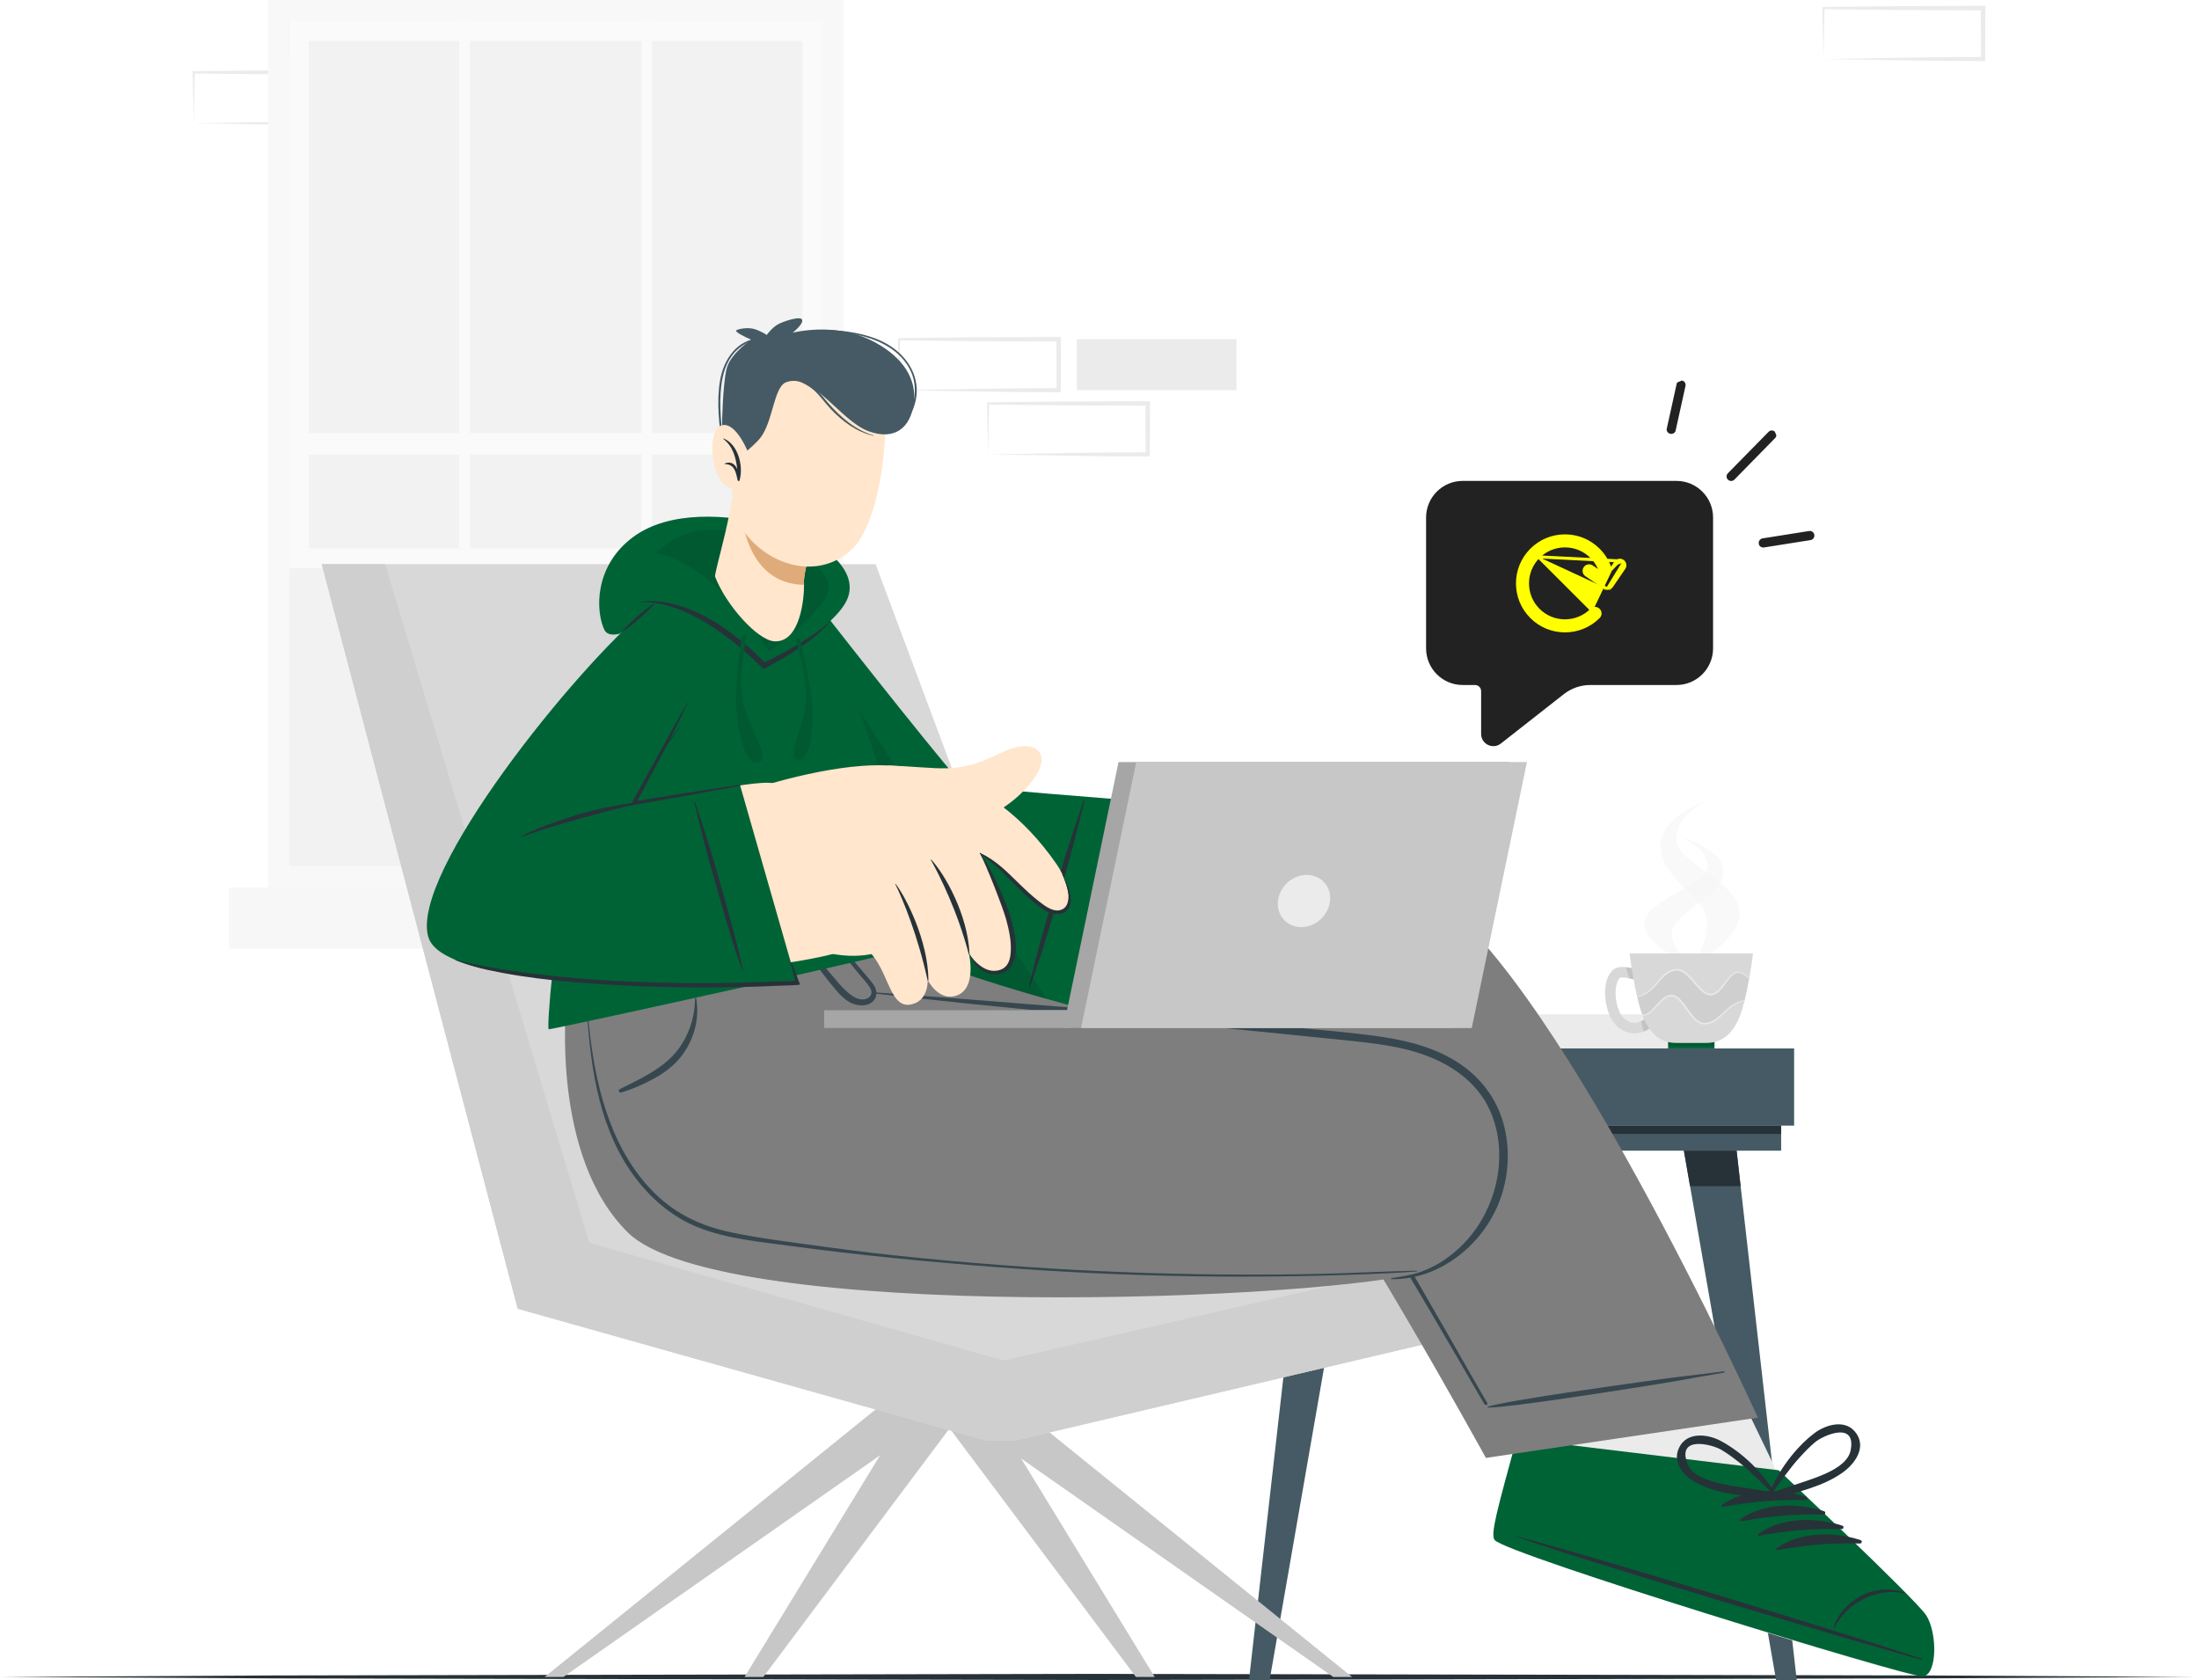 <svg width="250" height="191" viewBox="0 0 250 191" fill="none" xmlns="http://www.w3.org/2000/svg">
<path d="M174.23 121.11H192.379V115.319H174.23V121.11Z" fill="#EBEBEB"/>
<path d="M102.213 44.358L111.35 44.206L115.865 44.144L120.362 44.122L120.127 44.358L120.104 38.567L120.362 38.826L111.287 38.79L106.75 38.746L102.213 38.69L102.335 38.567L102.213 44.358ZM102.213 44.358L102.09 38.567L102.088 38.446L102.213 38.444L106.75 38.388L111.287 38.344L120.362 38.309L120.62 38.308L120.619 38.567L120.597 44.358L120.596 44.595L120.361 44.594L115.783 44.572L111.224 44.51L102.213 44.358Z" fill="#EBEBEB"/>
<path d="M112.336 51.659L121.473 51.507L125.988 51.445L130.485 51.423L130.249 51.659L130.227 45.868L130.484 46.127L121.41 46.091L116.872 46.047L112.335 45.991L112.458 45.868L112.336 51.659ZM112.336 51.659L112.214 45.868L112.211 45.747L112.336 45.746L116.873 45.689L121.41 45.645L130.485 45.61L130.744 45.609L130.743 45.869L130.72 51.66L130.719 51.897L130.485 51.895L125.907 51.873L121.348 51.811L112.336 51.659Z" fill="#EBEBEB"/>
<path d="M122.421 44.357H140.57V38.566H122.421V44.357Z" fill="#EBEBEB"/>
<path d="M32.15 6.712L50.299 6.712V0.921L32.15 0.921V6.712Z" fill="#EBEBEB"/>
<path d="M22.025 14.013L31.163 13.862L35.678 13.8L40.175 13.777L39.939 14.013L39.917 8.222L40.174 8.481L31.099 8.445L26.562 8.401L22.025 8.345L22.148 8.222L22.025 14.013ZM22.025 14.013L21.903 8.222L21.9 8.101L22.025 8.099L26.562 8.043L31.099 7.999L40.174 7.964L40.433 7.963L40.432 8.222L40.41 14.013L40.408 14.25L40.174 14.249L35.596 14.227L31.037 14.165L22.025 14.013Z" fill="#EBEBEB"/>
<path d="M207.305 6.71L216.442 6.558L220.957 6.496L225.454 6.474L225.219 6.71L225.196 0.919L225.453 1.177L216.379 1.142L211.842 1.098L207.305 1.042L207.427 0.919L207.305 6.71ZM207.305 6.71L207.182 0.919L207.18 0.797L207.305 0.796L211.842 0.739L216.379 0.695L225.454 0.66L225.713 0.659L225.712 0.918L225.689 6.709L225.688 6.946L225.453 6.945L220.876 6.923L216.316 6.861L207.305 6.71Z" fill="#EBEBEB"/>
<path d="M30.467 0V100.901H95.889V0H30.467ZM93.474 98.482H32.881V2.42H93.474V98.482Z" fill="#F8F8F8"/>
<path d="M93.474 2.42H32.881V98.481H93.474V2.42Z" fill="#F2F2F2"/>
<path d="M32.879 51.66L93.473 51.66V49.241L32.879 49.241V51.66Z" fill="#FAFAFA"/>
<path d="M26.021 107.845L100.332 107.845V100.901L26.021 100.901V107.845Z" fill="#F7F7F7"/>
<path d="M32.879 2.418H93.473V64.568H32.879V2.418ZM91.237 4.659H35.114V62.328H91.237V4.659Z" fill="#FAFAFA"/>
<path d="M74.134 2.418H72.928V62.328H74.134V2.418Z" fill="#FAFAFA"/>
<path d="M53.425 2.418H52.219V62.328H53.425V2.418Z" fill="#FAFAFA"/>
<path d="M0 190.652L31.194 190.482L62.387 190.421L124.774 190.305L187.161 190.42L218.354 190.481L249.548 190.652L218.354 190.822L187.161 190.883L124.774 190.999L62.387 190.882L31.194 190.821L0 190.652Z" fill="#263238"/>
<path d="M203.969 119.198H142.297V127.972H203.969V119.198Z" fill="#455A64"/>
<path d="M202.496 127.972H143.766V130.822H202.496V127.972Z" fill="#455A64"/>
<path d="M202.496 127.972H143.766V128.915H202.496V127.972Z" fill="#263238"/>
<path d="M144.345 190.999H141.996L148.831 130.82H154.825L144.345 190.999Z" fill="#455A64"/>
<path d="M154.823 130.82L154.121 134.847H148.375L148.83 130.82H154.823Z" fill="#263238"/>
<path d="M201.918 191.001H204.267L197.432 130.822H191.438L201.918 191.001Z" fill="#455A64"/>
<path d="M191.438 130.823L192.139 134.85H197.885L197.43 130.823H191.438Z" fill="#263238"/>
<path opacity="0.6" d="M192.222 109.739C192.222 109.739 197.766 107.178 197.766 103.747C197.766 100.315 190.576 98.106 190.576 95.423C190.576 92.741 193.711 91.163 193.711 91.163C193.711 91.163 188.759 92.859 188.759 96.252C188.759 99.644 193.498 101.943 193.952 104.102C194.581 107.1 192.222 109.739 192.222 109.739Z" fill="#F5F5F5"/>
<path opacity="0.6" d="M192.494 109.739C192.494 109.739 186.95 107.726 186.95 105.028C186.95 102.329 194.14 100.592 194.14 98.483C194.14 96.375 191.004 95.134 191.004 95.134C191.004 95.134 195.957 96.467 195.957 99.135C195.957 101.802 190.514 103.636 190.125 105.803C189.744 107.928 192.494 109.739 192.494 109.739Z" fill="#F5F5F5"/>
<path d="M189.645 118.369H194.918V119.194H189.645V118.369Z" fill="#006336"/>
<path opacity="0.1" d="M189.645 118.369H194.918V118.913H189.645V118.369Z" fill="black"/>
<path d="M183.383 116.152C184.006 117.03 185.11 117.66 186.352 117.425C186.528 117.392 186.706 117.342 186.887 117.271C187.133 117.176 187.381 117.048 187.633 116.878L186.963 115.882C186.826 115.977 186.695 116.051 186.567 116.108C185.311 116.678 184.516 115.686 184.36 115.459C183.637 114.441 183.378 112.115 184.111 111.22C184.159 111.154 184.371 111.049 185.22 111.23C185.377 111.266 185.554 111.305 185.756 111.361C185.979 111.424 186.111 111.46 186.238 111.465L186.259 110.867L186.317 110.27C186.263 110.26 186.177 110.236 186.066 110.204C185.745 110.118 185.313 110 184.867 109.955C184.242 109.89 183.587 109.965 183.185 110.46C181.995 111.921 182.478 114.876 183.383 116.152Z" fill="#D8D8D8"/>
<path opacity="0.1" d="M186.963 115.882C186.826 115.977 186.695 116.051 186.567 116.107L186.887 117.271C187.133 117.176 187.381 117.048 187.633 116.878L186.963 115.882Z" fill="black"/>
<path opacity="0.1" d="M184.866 109.956L185.219 111.231C185.376 111.266 185.554 111.306 185.755 111.361C185.978 111.425 186.11 111.461 186.237 111.465L186.258 110.868L186.316 110.271C186.262 110.261 186.176 110.236 186.065 110.205C185.744 110.119 185.313 110.001 184.866 109.956Z" fill="black"/>
<path d="M199.297 108.397C199.297 108.397 199.252 108.79 199.161 109.411C199.144 109.506 199.132 109.609 199.115 109.713C199.053 110.139 198.971 110.644 198.876 111.186C198.872 111.215 198.864 111.248 198.86 111.281C198.719 112.059 198.55 112.907 198.352 113.705C198.344 113.743 198.331 113.776 198.323 113.809C198.269 114.024 198.212 114.235 198.154 114.438C198.096 114.641 198.034 114.839 197.972 115.029C197.844 115.41 197.712 115.758 197.572 116.051C196.478 118.319 194.951 118.571 194.006 118.571C193.057 118.571 193.143 118.571 192.281 118.571C191.418 118.571 191.509 118.571 190.556 118.571C189.611 118.571 188.084 118.319 186.994 116.051C186.961 115.981 186.928 115.906 186.895 115.828C186.87 115.774 186.845 115.716 186.825 115.658C186.8 115.6 186.775 115.542 186.754 115.48C186.738 115.439 186.721 115.393 186.705 115.352C186.494 114.772 186.305 114.09 186.139 113.386C186.131 113.358 186.123 113.333 186.119 113.304C186.114 113.291 186.114 113.283 186.11 113.271C186.044 112.99 185.982 112.704 185.925 112.423C185.826 111.959 185.739 111.504 185.665 111.07C185.632 110.871 185.598 110.677 185.566 110.49C185.557 110.437 185.549 110.387 185.541 110.337C185.52 110.213 185.499 110.089 185.483 109.973C185.466 109.857 185.45 109.746 185.433 109.638C185.417 109.531 185.405 109.427 185.388 109.332C185.305 108.757 185.264 108.397 185.264 108.397H199.297V108.397Z" fill="#D8D8D8"/>
<path opacity="0.1" d="M198.859 111.28C198.719 112.058 198.55 112.906 198.352 113.705C198.265 113.717 198.178 113.734 198.092 113.754C197.675 113.853 197.266 114.023 196.907 114.267C196.544 114.503 196.222 114.801 195.917 115.095C195.607 115.388 195.302 115.687 194.955 115.914C194.608 116.142 194.212 116.278 193.799 116.291C193.399 116.311 193.036 116.075 192.747 115.79C192.45 115.496 192.202 115.153 191.959 114.805C191.716 114.458 191.472 114.102 191.183 113.771C191.039 113.609 190.878 113.452 190.696 113.324C190.601 113.262 190.494 113.212 190.391 113.166C190.275 113.146 190.164 113.092 190.048 113.109C189.813 113.088 189.59 113.179 189.388 113.274C189.194 113.386 189.017 113.514 188.86 113.667C188.538 113.961 188.266 114.296 187.981 114.61C187.696 114.912 187.395 115.244 187.002 115.339C186.903 115.364 186.804 115.368 186.705 115.351C186.495 114.772 186.305 114.089 186.14 113.386C186.251 113.357 186.367 113.328 186.478 113.291C186.887 113.154 187.275 112.943 187.609 112.666C187.947 112.393 188.236 112.07 188.517 111.747C188.797 111.425 189.07 111.098 189.392 110.837C189.714 110.577 190.098 110.403 190.506 110.349C190.902 110.291 191.286 110.49 191.604 110.746C191.926 111.007 192.203 111.325 192.479 111.648C192.76 111.971 193.036 112.302 193.354 112.604C193.511 112.752 193.688 112.889 193.883 113.001C193.982 113.054 194.093 113.092 194.2 113.129C194.316 113.137 194.436 113.179 194.551 113.154C194.787 113.15 194.997 113.034 195.187 112.922C195.369 112.794 195.538 112.645 195.678 112.479C195.971 112.156 196.207 111.796 196.462 111.457C196.714 111.127 196.983 110.77 197.362 110.634C197.75 110.498 198.163 110.713 198.485 110.969C198.612 111.069 198.736 111.172 198.859 111.28Z" fill="#7C7C7C"/>
<path d="M198.875 111.184C198.871 111.213 198.863 111.246 198.858 111.279C198.734 111.172 198.611 111.068 198.483 110.969C198.161 110.712 197.748 110.497 197.36 110.634C196.98 110.77 196.712 111.126 196.461 111.457C196.205 111.796 195.97 112.156 195.676 112.479C195.536 112.644 195.367 112.793 195.185 112.922C194.995 113.034 194.785 113.149 194.549 113.153C194.434 113.178 194.314 113.137 194.198 113.129C194.091 113.092 193.98 113.054 193.881 113C193.687 112.888 193.509 112.752 193.352 112.603C193.034 112.301 192.758 111.97 192.477 111.648C192.201 111.325 191.924 111.006 191.602 110.746C191.284 110.489 190.901 110.291 190.504 110.349C190.096 110.402 189.712 110.576 189.39 110.837C189.068 111.098 188.795 111.425 188.515 111.747C188.234 112.07 187.945 112.392 187.607 112.666C187.273 112.943 186.885 113.154 186.476 113.29C186.365 113.328 186.249 113.357 186.138 113.385C186.13 113.357 186.121 113.332 186.117 113.303C186.224 113.27 186.336 113.237 186.443 113.195C187.252 112.922 187.867 112.306 188.391 111.644C188.664 111.317 188.936 110.978 189.279 110.696C189.617 110.419 190.038 110.224 190.476 110.162C190.946 110.092 191.388 110.324 191.722 110.593C192.069 110.866 192.354 111.192 192.634 111.515C192.915 111.838 193.183 112.169 193.484 112.459C193.786 112.736 194.141 113.009 194.533 112.963C194.929 112.943 195.272 112.67 195.544 112.359C195.825 112.049 196.068 111.697 196.332 111.358C196.6 111.031 196.881 110.659 197.323 110.51C197.542 110.432 197.781 110.469 197.987 110.547C198.194 110.626 198.375 110.754 198.544 110.89C198.66 110.986 198.768 111.081 198.875 111.184Z" fill="#E8E8E8"/>
<path d="M198.352 113.704C198.343 113.741 198.331 113.774 198.323 113.807C198.253 113.82 198.183 113.836 198.116 113.853C197.287 114.047 196.614 114.598 196.024 115.206C195.723 115.508 195.421 115.818 195.054 116.062C194.687 116.306 194.254 116.459 193.808 116.476C193.337 116.505 192.916 116.232 192.611 115.93C192.293 115.624 192.041 115.272 191.789 114.925C191.546 114.573 191.31 114.217 191.034 113.903C190.766 113.596 190.436 113.29 190.043 113.294C189.647 113.278 189.28 113.518 188.979 113.799C188.669 114.081 188.392 114.407 188.095 114.718C187.798 115.015 187.485 115.359 187.031 115.466C186.94 115.487 186.845 115.491 186.754 115.479C186.737 115.438 186.721 115.392 186.704 115.351C186.803 115.367 186.902 115.363 187.002 115.338C187.394 115.243 187.695 114.912 187.98 114.61C188.265 114.296 188.537 113.961 188.859 113.667C189.016 113.514 189.193 113.385 189.387 113.274C189.589 113.179 189.812 113.088 190.048 113.108C190.163 113.091 190.275 113.145 190.39 113.166C190.493 113.212 190.601 113.261 190.695 113.323C190.877 113.452 191.038 113.609 191.182 113.77C191.471 114.102 191.715 114.457 191.958 114.805C192.202 115.152 192.449 115.496 192.746 115.79C193.035 116.075 193.398 116.311 193.799 116.29C194.211 116.278 194.608 116.141 194.954 115.913C195.301 115.686 195.606 115.388 195.916 115.094C196.221 114.801 196.543 114.503 196.906 114.267C197.265 114.023 197.674 113.853 198.091 113.754C198.178 113.733 198.265 113.716 198.352 113.704Z" fill="#E8E8E8"/>
<path d="M99.812 160.025L61.926 190.65H64.06L107.816 160.025H99.812Z" fill="#C7C7C7"/>
<path d="M103.371 160.026L84.65 190.651H86.785L109.731 160.026H103.371Z" fill="#C7C7C7"/>
<path d="M112.551 160.025L131.272 190.65H129.137L106.191 160.025H112.551Z" fill="#C7C7C7"/>
<path d="M115.821 160.026L153.707 190.651H151.573L107.816 160.026H115.821Z" fill="#C7C7C7"/>
<path d="M179.053 148.792V139.832L127.026 137.692L99.545 64.139H36.578L58.856 148.792L112.085 163.77H115.42L179.053 148.792Z" fill="#D8D8D8"/>
<path d="M36.578 64.139H43.782L66.994 141.303L114.085 154.676L179.053 139.832V148.792L115.42 163.77H112.085L58.856 148.792L36.578 64.139Z" fill="#CFCFCF"/>
<path d="M217.314 190.343C215.635 190.381 172.096 176.889 170.763 175.326C170.618 175.153 171.298 168.69 172.422 163.559C172.474 163.314 156.961 142.937 156.961 142.937L185.011 131.999L198.429 159.871L201.92 167.118C201.92 167.118 216.444 181.756 217.73 183.63C219.002 185.507 218.993 190.305 217.314 190.343Z" fill="#EBEBEB"/>
<path d="M218.539 190.589C216.788 190.635 171.335 176.726 169.936 175.098C169.402 174.483 170.215 171.664 172.421 163.559L202.221 167.156C202.221 167.156 217.601 181.634 218.944 183.586C220.277 185.533 220.289 190.541 218.539 190.589Z" fill="#006336"/>
<path d="M218.443 188.566C210.881 186.047 180.142 176.602 172.476 174.688C172.414 174.672 172.401 174.714 172.461 174.735C179.902 177.397 210.716 186.591 218.405 188.691C218.567 188.735 218.602 188.619 218.443 188.566Z" fill="#263238"/>
<path d="M216.519 181.051C214.735 180.425 212.707 180.744 211.393 181.522C210.131 182.269 208.877 183.479 208.449 185.079C208.436 185.125 208.519 185.152 208.541 185.107C209.886 182.251 213.398 180.455 216.49 181.147C216.553 181.161 216.581 181.073 216.519 181.051Z" fill="#263238"/>
<path d="M205.299 170.169C202.262 169.193 198.398 169.19 195.741 171.111C195.638 171.186 195.745 171.331 195.85 171.312C199.041 170.731 201.984 170.471 205.236 170.561C205.466 170.568 205.516 170.239 205.299 170.169Z" fill="#263238"/>
<path d="M207.373 171.81C204.336 170.834 200.472 170.831 197.815 172.752C197.712 172.826 197.819 172.972 197.924 172.953C201.115 172.372 204.059 172.112 207.311 172.202C207.54 172.209 207.59 171.88 207.373 171.81Z" fill="#263238"/>
<path d="M209.447 173.451C206.411 172.475 202.546 172.472 199.89 174.393C199.786 174.467 199.894 174.613 199.999 174.594C203.189 174.013 206.133 173.753 209.385 173.843C209.614 173.85 209.665 173.521 209.447 173.451Z" fill="#263238"/>
<path d="M211.521 175.091C208.484 174.115 204.62 174.112 201.964 176.032C201.861 176.107 201.968 176.252 202.072 176.233C205.263 175.652 208.207 175.393 211.459 175.483C211.688 175.49 211.738 175.161 211.521 175.091Z" fill="#263238"/>
<path d="M211.079 163.019C209.927 161.264 207.6 161.923 206.242 162.964C204.044 164.65 202.063 167.351 201.091 169.934C201.067 169.998 201.108 170.039 201.16 170.05C201.158 170.289 201.36 170.552 201.633 170.465C204.263 169.624 207.178 169.051 209.472 167.426C210.811 166.477 212.17 164.68 211.079 163.019ZM205.359 168.372C204.076 168.817 202.778 169.197 201.512 169.689C202.521 168.333 203.466 166.939 204.61 165.685C205.156 165.087 205.728 164.482 206.352 163.964C207.322 163.157 211.093 161.518 210.384 164.937C209.993 166.822 206.888 167.841 205.359 168.372Z" fill="#263238"/>
<path d="M193.167 168.749C195.698 169.97 198.668 170.05 201.4 170.443C201.684 170.484 201.839 170.191 201.798 169.955C201.847 169.935 201.881 169.888 201.847 169.829C200.461 167.443 198.061 165.109 195.614 163.811C194.103 163.01 191.7 162.747 190.853 164.67C190.052 166.489 191.69 168.035 193.167 168.749ZM191.856 166.445C190.591 163.191 194.582 164.181 195.672 164.816C196.372 165.224 197.037 165.725 197.674 166.224C199.01 167.271 200.172 168.488 201.391 169.658C200.06 169.383 198.718 169.224 197.379 168.998C195.783 168.729 192.553 168.239 191.856 166.445Z" fill="#263238"/>
<path d="M199.848 161.172L168.927 165.75C168.927 165.75 152.054 135.035 145.238 127.395L145.222 127.382C144.774 126.878 144.357 126.471 143.975 126.162L143.962 126.157C143.53 125.909 142.777 125.724 141.731 125.598L141.718 125.594C132.576 124.48 101.803 127.478 80.539 126.102L90.469 112.795L94.87 106.892C118.826 104.153 148.223 94.335 161.489 101.005C175.897 108.251 199.848 161.172 199.848 161.172Z" fill="#7E7E7E"/>
<path d="M195.972 155.909C190.716 156.587 192.216 156.322 186.967 157.056C184.398 157.415 171.485 159.191 169.144 159.926C169.092 159.942 169.105 160.027 169.159 160.027C171.612 160.047 184.484 157.992 187.046 157.586C192.28 156.756 190.769 156.94 195.994 156.054C196.091 156.038 196.07 155.896 195.972 155.909Z" fill="#37474F"/>
<path d="M169.085 159.492C165.586 153.627 149.653 124.678 146.482 123.538C143.596 122.5 85.844 123.704 84.99 123.71C84.929 123.71 84.924 123.805 84.985 123.804C91.821 123.717 144.609 123.528 146.115 124.125C149.244 125.366 168.297 158.949 168.765 159.649C168.89 159.837 169.205 159.694 169.085 159.492Z" fill="#37474F"/>
<path d="M64.387 113.994C64.387 113.994 62.561 131.451 71.397 140.135C81.972 150.526 151.758 147.901 162.573 144.397C173.388 140.893 173.726 123.398 161.903 119.344C150.659 115.489 100.793 113.272 99.612 112.8C98.431 112.328 94.975 106.796 94.975 106.796L64.387 113.994Z" fill="#7E7E7E"/>
<path d="M79.155 113.503C79.141 113.419 79.012 113.446 79.012 113.526C79.021 115.73 78.206 118.05 76.763 119.722C75.106 121.639 72.664 122.712 70.451 123.834C70.239 123.942 70.4 124.275 70.62 124.209C71.969 123.804 73.298 123.214 74.528 122.522C75.647 121.891 76.682 121.1 77.467 120.072C78.913 118.177 79.546 115.866 79.155 113.503Z" fill="#37474F"/>
<path d="M99.136 111.712C98.643 111.08 98.104 110.479 97.589 109.864C96.371 108.41 95.147 106.951 93.87 105.549C93.749 105.416 93.512 105.604 93.623 105.749C94.483 106.876 95.394 107.968 96.289 109.066C96.748 109.63 97.208 110.192 97.672 110.751C98.106 111.273 98.642 111.791 98.963 112.393C99.297 113.017 98.858 113.552 98.212 113.621C97.634 113.683 97.1 113.388 96.656 113.047C95.648 112.273 94.856 111.165 94.017 110.219C93.504 109.64 92.992 109.062 92.471 108.49C91.917 107.882 91.326 107.306 90.774 106.699C90.738 106.66 90.67 106.715 90.701 106.758C91.184 107.421 91.63 108.115 92.114 108.78C92.597 109.445 93.087 110.103 93.586 110.755C94.059 111.373 94.547 111.978 95.051 112.571C95.478 113.075 95.964 113.566 96.536 113.903C97.462 114.449 99.068 114.566 99.56 113.369C99.804 112.778 99.5 112.178 99.136 111.712Z" fill="#37474F"/>
<path d="M161.094 144.463C157.371 144.533 153.649 144.75 149.925 144.83C146.231 144.909 142.536 144.93 138.842 144.895C131.423 144.825 124.005 144.541 116.601 144.028C109.121 143.51 101.052 142.763 93.622 141.731C90.066 141.237 86.462 140.826 82.948 140.069C79.778 139.385 76.903 138.065 74.529 135.757C69.717 131.078 67.846 124.198 67.077 117.625C66.974 116.743 66.889 115.86 66.818 114.974C66.813 114.914 66.723 114.916 66.727 114.977C67.161 121.717 68.206 128.743 72.435 134.162C74.265 136.506 76.593 138.427 79.324 139.524C82.652 140.86 86.345 141.173 89.859 141.651C97.32 142.666 105.42 143.449 112.923 144.033C120.475 144.62 128.044 144.986 135.616 145.098C143.187 145.21 150.766 145.103 158.33 144.731C159.254 144.685 160.175 144.631 161.096 144.55C161.148 144.543 161.147 144.462 161.094 144.463Z" fill="#37474F"/>
<path d="M171.036 128.149C170.325 125.19 168.548 122.709 166.049 120.999C163.369 119.164 160.163 118.329 156.99 117.866C153.399 117.343 149.763 117.076 146.153 116.724C138.745 116.003 131.331 115.337 123.913 114.725C116.5 114.114 100.532 112.871 99.633 112.836C99.556 112.833 99.539 112.966 99.618 112.975C106.775 113.772 113.286 114.457 120.456 115.11C127.662 115.766 134.866 116.454 142.066 117.167C145.654 117.523 149.241 117.882 152.827 118.254C156.15 118.598 159.568 118.937 162.685 120.224C165.359 121.328 167.764 123.103 169.128 125.711C170.445 128.231 170.723 131.241 170.196 134.012C169.707 136.584 168.499 139.09 166.736 141.029C164.999 142.94 162.795 144.403 160.254 144.952C159.599 145.094 158.807 145.196 158.204 145.316C158.158 145.325 158.111 145.423 158.158 145.424C163.518 145.56 168.476 141.636 170.411 136.728C171.478 134.023 171.716 130.98 171.036 128.149Z" fill="#37474F"/>
<path d="M85.225 71.034C88.771 84.972 95.82 101.612 98.722 104.271C102.392 107.633 124.844 112.046 126.03 112.162C127.977 112.352 131.991 92.29 130.171 92.331C125.368 92.439 110.571 90.931 109.509 89.889C108.408 88.8 100.893 79.754 93.141 69.514C87.793 62.438 83.025 62.386 85.225 71.034Z" fill="#EB9481"/>
<path d="M124.207 111.327C124.533 111.483 129.151 113.674 131.993 114.426C134.113 114.987 140.258 116.438 141.106 114.16C141.687 112.606 138.173 111.327 135.708 110.366C134.41 109.86 132.794 108.549 133.152 107.711C133.78 106.247 137.125 107.622 139.331 108.837C143.598 111.188 149.31 115.465 151.829 113.263C152.78 112.43 151.617 110.984 149.932 109.579C152.65 111.199 155.541 112.511 156.634 111.628C157.262 111.125 157.275 110.455 156.901 109.7C157.734 109.95 158.464 109.879 158.961 109.327C159.81 108.393 159.353 107.055 158.367 105.695C158.672 105.656 158.943 105.494 159.145 105.155C160.922 102.293 151.5 94.424 148.29 93.744C138.847 91.732 128.963 92.387 128.963 92.387C125.347 95.43 124.2 111.321 124.207 111.327Z" fill="#EB9481"/>
<path d="M137.808 102.33C140.027 102.624 142.224 103.401 144.129 104.596C146.547 106.114 148.17 107.92 150.212 109.728C150.265 109.776 150.193 109.861 150.139 109.813C149.167 108.953 145.144 105.731 144.107 105.001C142.207 103.664 140.098 102.744 137.801 102.369C137.776 102.365 137.783 102.327 137.808 102.33Z" fill="#263238"/>
<path d="M139.463 98.293C141.947 98.91 144.492 99.534 146.81 100.649C149.347 101.869 151.359 103.909 153.336 105.872C154.523 107.051 155.686 108.254 156.817 109.486C156.865 109.538 156.797 109.623 156.746 109.571C154.739 107.543 152.672 105.573 150.545 103.671C148.544 101.882 146.328 100.529 143.799 99.632C142.374 99.127 140.913 98.731 139.454 98.338C139.427 98.33 139.435 98.287 139.463 98.293Z" fill="#263238"/>
<path d="M142.013 94.737C144.423 95.173 146.525 95.545 148.679 96.782C151.53 98.42 154.313 101.228 155.289 102.223C156.367 103.323 157.408 104.457 158.431 105.608C158.473 105.655 158.393 105.729 158.35 105.682C156.013 103.168 153.503 100.787 150.862 98.597C149.6 97.551 148.233 96.645 146.708 96.029C145.201 95.421 143.594 95.095 142.01 94.754C142 94.752 142.003 94.736 142.013 94.737Z" fill="#263238"/>
<path d="M128.599 90.986L121.851 114.35C121.851 114.35 101.948 109.168 98.242 105.349C94.535 101.53 87.386 81.523 85.19 71.796C82.994 62.069 87.931 62.192 92.61 68.245C97.289 74.299 108.927 88.964 109.566 89.274C110.204 89.583 128.599 90.986 128.599 90.986Z" fill="#006336"/>
<path d="M119.708 104.094C120.527 101.338 121.368 98.589 122.085 95.802C122.492 94.22 122.909 92.638 123.301 91.052C123.316 90.992 123.216 90.958 123.196 91.017C122.265 93.75 121.337 96.493 120.531 99.268C119.728 102.029 118.903 104.783 118.136 107.556C117.701 109.132 117.314 110.715 116.973 112.316C116.966 112.348 117.017 112.366 117.029 112.334C118.053 109.631 118.884 106.868 119.708 104.094Z" fill="#263238"/>
<path opacity="0.1" d="M118.98 113.567C113.331 111.971 101.066 108.262 98.239 105.35C94.534 101.529 87.383 81.524 85.189 71.798C84.137 67.127 84.724 64.722 86.143 64.165C86.291 64.231 86.444 64.318 86.597 64.41C93.901 74.479 109.064 98.51 118.98 113.567Z" fill="black"/>
<path d="M62.378 117.02C62.49 117.133 104.563 107.894 104.953 107.403C105.497 106.712 97.978 74.997 90.045 65.532C88.061 63.165 81.746 63.329 78.919 65.717C64.911 77.555 61.98 116.61 62.378 117.02Z" fill="#006336"/>
<path d="M75.646 67.983C67.256 74.452 45.143 100.61 49.765 106.816C54.42 113.067 86.068 110.956 95.312 108.285C98.062 107.491 91.006 89.954 88.072 89.085C85.629 88.362 71.912 92.094 71.665 91.297C71.385 90.397 74.423 84.598 79.324 74.002C84.975 61.783 79.352 65.125 75.646 67.983Z" fill="#FFE6CC"/>
<path d="M100.965 87.042C107.078 87.199 108.624 88.18 113.854 85.566C117.285 83.85 119.851 85.31 117.519 88.554C113.705 93.859 105.775 95.317 102.881 95.029L100.965 87.042Z" fill="#FFE6CC"/>
<path d="M84.141 90.176C84.141 90.176 91.472 87.552 98.003 87.073C102.52 86.742 112.426 87.12 120.126 98.257C121.952 100.899 122.686 105.961 118.14 102.733C114.911 100.439 113.554 98.007 111.434 97.016C111.434 97.016 111.605 103.567 108.893 105.297C107.682 106.071 104.325 108.104 101.487 109.314C101.487 109.314 101.057 108.765 100.613 107.992C100.613 107.992 97.928 109.368 93.495 108.192L84.141 90.176Z" fill="#FFE6CC"/>
<path d="M102.365 87.447C104.262 88.877 108.232 91.975 110.601 95.641C113.232 99.714 117.205 108.27 114.186 110.186C111.972 111.591 110.169 108.458 110.169 108.458C110.169 108.458 111.068 112.342 108.791 113.172C106.717 113.929 105.466 111.421 105.466 111.421C105.466 111.421 105.607 113.871 103.469 114.214C100.897 114.627 101.023 109.425 98.058 107.587C97.392 107.174 102.365 87.447 102.365 87.447Z" fill="#FFE6CC"/>
<path d="M105.846 97.71C107.41 99.347 110.011 103.981 110.218 108.369C110.222 108.468 110.15 108.525 110.127 108.435C108.876 103.653 106.796 99.46 105.808 97.734C105.794 97.712 105.829 97.692 105.846 97.71Z" fill="#263238"/>
<path d="M101.821 100.492C103.026 102.045 105.494 106.941 105.551 111.394C105.553 111.493 105.476 111.545 105.457 111.454C104.354 106.404 102.666 102.297 101.782 100.515C101.77 100.491 101.806 100.472 101.821 100.492Z" fill="#263238"/>
<path d="M111.444 96.975C113.296 97.873 114.404 99.041 115.859 100.458C116.579 101.159 117.312 101.85 118.105 102.466C118.828 103.028 119.89 103.872 120.846 103.339C121.378 103.042 121.484 102.359 121.468 101.804C121.45 101.18 121.039 99.966 120.765 99.405C120.751 99.376 120.8 99.351 120.814 99.379C121.07 99.88 121.553 100.998 121.658 101.552C121.754 102.054 121.798 102.626 121.583 103.105C121.119 104.134 119.829 104.065 118.982 103.62C118.475 103.354 118.014 102.984 117.572 102.623C117.144 102.273 116.734 101.902 116.333 101.522C115.511 100.742 114.734 99.915 113.921 99.125C113.027 98.257 112.387 97.799 111.404 97.036C111.37 97.01 111.407 96.957 111.444 96.975Z" fill="#263238"/>
<path d="M114.386 104.52C114.066 103.323 112.102 98.235 111.394 97.015C111.376 96.984 111.419 96.954 111.441 96.984C112.72 98.678 114.528 102.914 114.893 104.235C115.255 105.541 115.646 107.199 115.423 108.551C115.087 110.591 113.674 110.754 113.158 110.771C112.543 110.791 111.962 110.566 111.473 110.199C110.929 109.791 110.459 109.055 110.148 108.46C110.132 108.429 110.175 108.397 110.195 108.428C110.767 109.349 111.807 110.336 112.937 110.374C113.428 110.39 113.949 110.252 114.308 109.902C114.73 109.49 114.859 108.879 114.904 108.313C115.006 107.032 114.715 105.749 114.386 104.52Z" fill="#263238"/>
<path d="M84.143 89.293L90.507 111.503C90.507 111.503 50.897 113.766 48.702 106.556C46.506 99.345 65.644 75.722 73.581 69.234C82.78 61.717 83.275 64.875 80.28 72.394C77.144 80.267 71.745 91.508 71.745 91.508L84.143 89.293Z" fill="#006336"/>
<path d="M59.234 95.065C61.202 94.118 63.262 93.361 65.344 92.709C67.407 92.064 69.529 91.643 71.661 91.309C72.879 91.118 74.102 90.987 75.326 90.847C75.364 90.843 75.369 90.9 75.332 90.905C73.186 91.207 71.058 91.7 68.963 92.247C66.877 92.793 64.804 93.376 62.739 93.997C61.571 94.349 60.419 94.756 59.264 95.147C59.21 95.165 59.184 95.089 59.234 95.065Z" fill="#263238"/>
<path d="M84.051 89.216C83.85 89.234 72.836 90.959 72.467 91.062C72.536 90.911 75.329 85.654 75.744 84.886C75.785 84.809 75.823 84.731 75.864 84.654C76.114 84.323 76.366 83.992 76.603 83.65C76.907 83.212 77.209 82.771 77.51 82.331C77.519 82.317 77.5 82.302 77.49 82.315C77.169 82.74 76.848 83.165 76.529 83.591C76.382 83.789 76.242 83.991 76.102 84.193C76.381 83.648 76.653 83.1 76.924 82.549C77.358 81.671 77.763 80.782 78.166 79.89C78.179 79.861 78.136 79.843 78.121 79.87C77.299 81.402 76.429 82.907 75.603 84.436C74.777 85.963 71.641 91.585 71.658 91.582C71.675 91.601 83.833 89.421 84.07 89.365C84.163 89.344 84.15 89.207 84.051 89.216Z" fill="#263238"/>
<path d="M82.537 102.764C81.842 100.288 81.166 97.805 80.379 95.354C79.932 93.962 79.492 92.566 79.031 91.178C79.014 91.126 78.922 91.148 78.935 91.202C79.535 93.715 80.142 96.235 80.857 98.72C81.567 101.193 82.257 103.672 83.001 106.136C83.423 107.538 83.886 108.92 84.393 110.295C84.403 110.322 84.45 110.311 84.444 110.282C83.927 107.746 83.238 105.258 82.537 102.764Z" fill="#263238"/>
<path d="M90.947 111.907C90.669 111.21 90.337 110.216 90.031 109.531C89.95 109.35 89.818 109.364 89.877 109.549C90.073 110.173 90.207 110.86 90.397 111.498C89.844 111.516 89.289 111.522 88.736 111.546C88.095 111.574 87.454 111.604 86.814 111.629C85.559 111.679 84.304 111.715 83.049 111.739C80.507 111.786 77.963 111.78 75.421 111.72C70.326 111.599 65.222 111.291 60.165 110.641C58.751 110.46 57.338 110.25 55.935 109.998C54.51 109.741 52.971 109.455 51.814 109.109C51.777 109.098 51.759 109.161 51.795 109.175C52.979 109.631 54.094 109.976 55.331 110.244C56.594 110.519 57.865 110.758 59.143 110.955C61.686 111.347 64.25 111.603 66.816 111.789C71.904 112.16 77.01 112.308 82.112 112.253C83.541 112.237 84.971 112.205 86.399 112.156C87.12 112.131 87.841 112.106 88.561 112.067C89.282 112.028 90.994 112.026 90.947 111.907Z" fill="#263238"/>
<path d="M144.377 114.832H93.695V116.882H144.377V114.832Z" fill="#455A64"/>
<path d="M121.739 114.832H93.695V116.882H121.739V114.832Z" fill="#A6A6A6"/>
<path d="M120.887 116.882H165.306L171.582 86.639H127.163L120.887 116.882Z" fill="#A6A6A6"/>
<path d="M122.9 116.882H167.32L173.596 86.639H129.176L122.9 116.882Z" fill="#C7C7C7"/>
<path d="M145.288 102.435C145.116 104.074 146.302 105.403 147.937 105.403C149.572 105.403 151.037 104.074 151.209 102.435C151.381 100.796 150.195 99.467 148.56 99.467C146.924 99.467 145.46 100.796 145.288 102.435Z" fill="#EBEBEB"/>
<path d="M86.86 75.674C86.86 75.674 79.452 68.289 74.612 68.416L70.475 72.036C70.475 72.036 69.123 72.469 68.713 71.609C67.7 69.482 67.536 64.357 71.959 61.068C76.008 58.056 82.598 58.336 88.085 59.834C93.354 61.273 97.907 64.824 96.259 68.263C94.61 71.703 86.86 75.674 86.86 75.674Z" fill="#006336"/>
<path opacity="0.1" d="M87.403 74.055C87.403 74.055 93.496 69.77 94.142 67.201C94.789 64.632 89.675 62.137 86.368 61.147C81.248 59.616 77.75 59.917 74.852 62.639C71.954 65.361 87.403 74.055 87.403 74.055Z" fill="black"/>
<path d="M87.403 74.056C87.403 74.056 81.499 63.846 74.029 62.78L74.612 68.416C74.612 68.416 79.073 68.464 86.86 75.675L87.403 74.056Z" fill="#006336"/>
<path d="M72.598 68.502C73.968 68.343 75.325 68.658 76.606 69.074C77.895 69.497 79.11 70.119 80.268 70.823C81.436 71.512 82.526 72.329 83.595 73.168L85.148 74.496L86.641 75.896L86.808 76.053L86.997 75.958C88.407 75.249 89.752 74.446 91.047 73.555C91.692 73.108 92.33 72.65 92.918 72.126C93.508 71.609 94.081 71.065 94.558 70.444C93.442 71.541 92.138 72.391 90.822 73.205C90.161 73.609 89.482 73.984 88.796 74.345C88.112 74.705 87.422 75.067 86.727 75.389L87.084 75.451L85.589 74.006C85.072 73.544 84.543 73.094 84.013 72.647C83.457 72.229 82.91 71.801 82.339 71.405C81.754 71.028 81.183 70.631 80.564 70.308C79.359 69.612 78.058 69.074 76.715 68.707C76.382 68.609 76.036 68.547 75.697 68.476C75.352 68.43 75.008 68.374 74.66 68.356C73.971 68.303 73.264 68.32 72.598 68.502Z" fill="#263238"/>
<path d="M70.477 72.037C71.252 71.532 71.962 70.952 72.655 70.353C73.341 69.745 74.01 69.119 74.613 68.416C73.837 68.92 73.127 69.5 72.434 70.099C71.749 70.708 71.08 71.334 70.477 72.037Z" fill="#263238"/>
<path d="M84.378 72.219C84.378 72.219 83.755 75.119 83.665 79.315C83.63 80.976 84.265 86.933 86.107 86.718C87.949 86.503 84.951 82.658 84.425 79.516C83.892 76.326 84.738 74.074 84.85 72.192L84.378 72.219Z" fill="#006336"/>
<g opacity="0.1">
<path d="M84.378 72.219C84.378 72.219 83.755 75.119 83.665 79.315C83.63 80.976 84.265 86.933 86.107 86.718C87.949 86.503 84.951 82.658 84.425 79.516C83.892 76.326 84.738 74.074 84.85 72.192L84.378 72.219Z" fill="black"/>
</g>
<path d="M90.91 72.548C90.91 72.548 91.769 75.686 92.279 79.457C92.481 80.95 92.519 86.383 90.837 86.379C89.156 86.375 91.463 82.601 91.615 79.716C91.769 76.787 90.776 74.255 90.482 72.572L90.91 72.548Z" fill="#006336"/>
<g opacity="0.1">
<path d="M90.91 72.548C90.91 72.548 91.769 75.686 92.279 79.457C92.481 80.95 92.519 86.383 90.837 86.379C89.156 86.375 91.463 82.601 91.615 79.716C91.769 76.787 90.776 74.255 90.482 72.572L90.91 72.548Z" fill="black"/>
</g>
<path d="M88.025 72.91C86.103 72.785 82.522 68.762 81.302 65.57C81.22 65.351 81.823 63.247 82.435 60.655C82.8 59.08 83.17 57.319 83.391 55.687L93.263 59.565C93.263 59.565 91.795 62.849 91.426 65.696C91.398 65.935 91.392 66.159 91.406 66.375C91.404 66.407 91.409 66.445 91.405 66.488C91.44 67.789 91.035 73.107 88.025 72.91Z" fill="#FFE6CC"/>
<path d="M91.404 66.376C91.403 66.408 91.41 66.442 91.406 66.489C91.078 66.49 90.732 66.463 90.347 66.401C84.561 65.476 84.103 58.193 84.106 55.967L93.267 59.563C93.267 59.563 91.799 62.847 91.423 65.698C91.401 65.933 91.39 66.155 91.404 66.376Z" fill="#DFAB7A"/>
<path d="M85.399 42.919C83.331 46.139 82.31 56.845 84.169 59.825C86.864 64.144 92.708 66.144 96.731 62.569C100.631 59.103 101.715 45.126 99.505 42.271C96.251 38.065 88.455 38.164 85.399 42.919Z" fill="#FFE6CC"/>
<path d="M86.418 49.814C87.885 47.976 87.956 44.032 89.341 43.471C92.338 42.256 95.55 47.843 98.72 49.017C101.791 50.155 103.538 48.545 103.888 45.839C104.238 43.133 102.725 40.679 99.457 38.906C96.077 37.071 92.297 37.331 90.115 37.825C90.115 37.825 91.345 36.858 91.194 36.363C91.044 35.869 89.101 36.523 88.455 36.867C87.799 37.218 87.164 38.081 87.164 38.081C87.164 38.081 86.663 37.709 85.812 37.424C85.022 37.16 83.813 37.416 83.69 37.58C83.568 37.744 84.637 38.295 85.407 38.62C85.407 38.62 83.238 40.038 82.666 41.717C82.094 43.397 81.816 52.263 82.408 52.575C83.167 52.975 85.822 50.56 86.418 49.814Z" fill="#455A64"/>
<path d="M85.785 38.528C85.819 38.522 85.843 38.574 85.807 38.587C84.824 38.963 83.944 39.498 83.288 40.341C82.527 41.323 82.168 42.55 82.011 43.767C81.705 46.135 82.054 48.511 82.251 50.871C82.257 50.94 82.14 50.952 82.13 50.883C81.761 48.397 81.439 45.724 81.865 43.227C82.228 41.099 83.521 38.969 85.785 38.528Z" fill="#455A64"/>
<path d="M89.512 42.617C90.461 42.819 91.436 43.27 92.238 43.815C93.029 44.352 93.576 45.165 94.202 45.873C95.606 47.461 97.257 48.897 99.323 49.507C99.35 49.515 99.337 49.554 99.31 49.548C97.379 49.109 95.772 47.901 94.428 46.486C93.751 45.772 93.183 44.897 92.424 44.27C91.56 43.557 90.489 43.184 89.46 42.786C89.353 42.744 89.401 42.593 89.512 42.617Z" fill="#455A64"/>
<path d="M92.331 37.638C93.798 37.454 95.296 37.528 96.753 37.766C98.152 37.994 99.542 38.379 100.785 39.075C102.931 40.277 104.501 42.496 104.186 45.038C104.027 46.326 103.43 47.587 102.432 48.433C102.365 48.49 102.278 48.395 102.34 48.332C104.021 46.618 104.555 43.991 103.364 41.844C102.083 39.537 99.502 38.457 97.033 37.982C95.479 37.683 93.911 37.625 92.333 37.657C92.323 37.656 92.321 37.639 92.331 37.638Z" fill="#455A64"/>
<path d="M85.225 51.831C85.225 51.831 83.781 47.915 82.068 48.348C80.354 48.78 80.837 54.033 82.425 55.151C84.012 56.269 85.073 54.816 85.073 54.816L85.225 51.831Z" fill="#FFE6CC"/>
<path d="M82.243 49.85C82.215 49.84 82.2 49.878 82.221 49.895C83.323 50.719 83.673 52.036 83.818 53.344C83.57 52.79 83.136 52.408 82.411 52.685C82.373 52.7 82.391 52.758 82.427 52.76C82.961 52.784 83.302 52.967 83.538 53.463C83.704 53.813 83.774 54.22 83.861 54.597C83.89 54.723 84.104 54.716 84.096 54.577C84.096 54.567 84.094 54.556 84.094 54.546C84.536 52.978 83.889 50.451 82.243 49.85Z" fill="#263238"/>
<path d="M162.129 58.838C162.129 56.538 163.994 54.673 166.294 54.673H190.591C192.891 54.673 194.756 56.538 194.756 58.838V73.714C194.756 76.014 192.891 77.879 190.591 77.879H180.792C179.704 77.879 178.648 78.244 177.792 78.915L170.632 84.532C169.72 85.247 168.386 84.598 168.386 83.44V78.573C168.386 78.19 168.075 77.879 167.692 77.879H166.294C163.994 77.879 162.129 76.014 162.129 73.714V58.838Z" fill="#222222"/>
<path d="M184.479 63.791L184.479 63.791C184.739 63.968 184.805 64.322 184.629 64.581L184.629 64.581L183.221 66.645L183.221 66.645C183.111 66.806 182.932 66.893 182.751 66.893C182.702 66.893 182.657 66.886 182.615 66.875L182.613 66.875L182.612 66.875C182.609 66.874 182.599 66.872 182.588 66.869M184.479 63.791L174.904 63.31M184.479 63.791C184.22 63.615 183.867 63.681 183.69 63.941L183.833 64.038M184.479 63.791L183.833 64.038M182.588 66.869C182.583 66.867 182.579 66.866 182.576 66.865C182.53 66.85 182.485 66.829 182.442 66.801L182.441 66.801L182.437 66.798C182.435 66.797 182.433 66.795 182.432 66.794L182.418 66.785L182.418 66.785L180.342 65.369C180.083 65.192 180.016 64.839 180.193 64.58C180.37 64.321 180.723 64.254 180.982 64.431L182.015 65.135C181.818 64.452 181.451 63.826 180.935 63.31L180.935 63.31C180.129 62.504 179.059 62.061 177.92 62.061C176.78 62.061 175.71 62.504 174.904 63.31C174.904 63.31 174.904 63.31 174.904 63.31M182.588 66.869C182.587 66.869 182.587 66.868 182.586 66.868L182.637 66.702L182.589 66.869C182.589 66.869 182.588 66.869 182.588 66.869ZM174.904 63.31C173.242 64.972 173.242 67.678 174.904 69.34C176.567 71.002 179.272 71.002 180.935 69.34M174.904 63.31L180.935 69.34M180.935 69.34C181.156 69.118 181.516 69.118 181.738 69.34C181.96 69.562 181.96 69.921 181.738 70.143C180.685 71.196 179.302 71.723 177.919 71.723C176.537 71.723 175.154 71.196 174.101 70.143C171.995 68.038 171.995 64.612 174.101 62.506C175.121 61.487 176.477 60.925 177.919 60.925C179.362 60.925 180.718 61.487 181.738 62.506C182.387 63.156 182.851 63.943 183.102 64.802M180.935 69.34L183.102 64.802M183.833 64.038L183.69 63.941L183.102 64.802M183.833 64.038L183.102 64.802M182.569 66.862C182.568 66.862 182.568 66.862 182.567 66.861C182.567 66.861 182.567 66.861 182.567 66.861L182.569 66.862Z" fill="#FFFF00" stroke="#FFFF00" stroke-width="0.347"/>
<g clip-path="url(#clip0_2127_1229)">
<path fill-rule="evenodd" clip-rule="evenodd" d="M189.519 49.014C189.572 49.141 189.673 49.249 189.825 49.298C190.09 49.393 190.393 49.266 190.489 49.001L191.602 43.955C191.697 43.69 191.57 43.387 191.305 43.291C191.034 43.18 190.737 43.323 190.626 43.595L189.513 48.641C189.466 48.754 189.472 48.902 189.519 49.014ZM196.33 54.375C196.348 54.418 196.379 54.461 196.422 54.505C196.609 54.727 196.95 54.735 197.155 54.555L201.775 49.84C201.996 49.653 202.01 49.328 201.808 49.113C201.621 48.891 201.296 48.877 201.081 49.08L196.471 53.772C196.291 53.923 196.243 54.168 196.33 54.375ZM199.975 61.929C200.075 62.168 200.331 62.286 200.59 62.234L205.883 61.396C206.152 61.321 206.334 61.039 206.259 60.77C206.193 60.479 205.917 60.313 205.626 60.379L200.333 61.216C200.064 61.291 199.882 61.574 199.964 61.858C199.962 61.884 199.966 61.908 199.975 61.929Z" fill="#222222"/>
</g>
<defs>
<clipPath id="clip0_2127_1229">
<rect width="22.534" height="22.495" fill="white" transform="matrix(-0.386 -0.923 -0.922 0.387 206.828 61.155)"/>
</clipPath>
</defs>
</svg>
